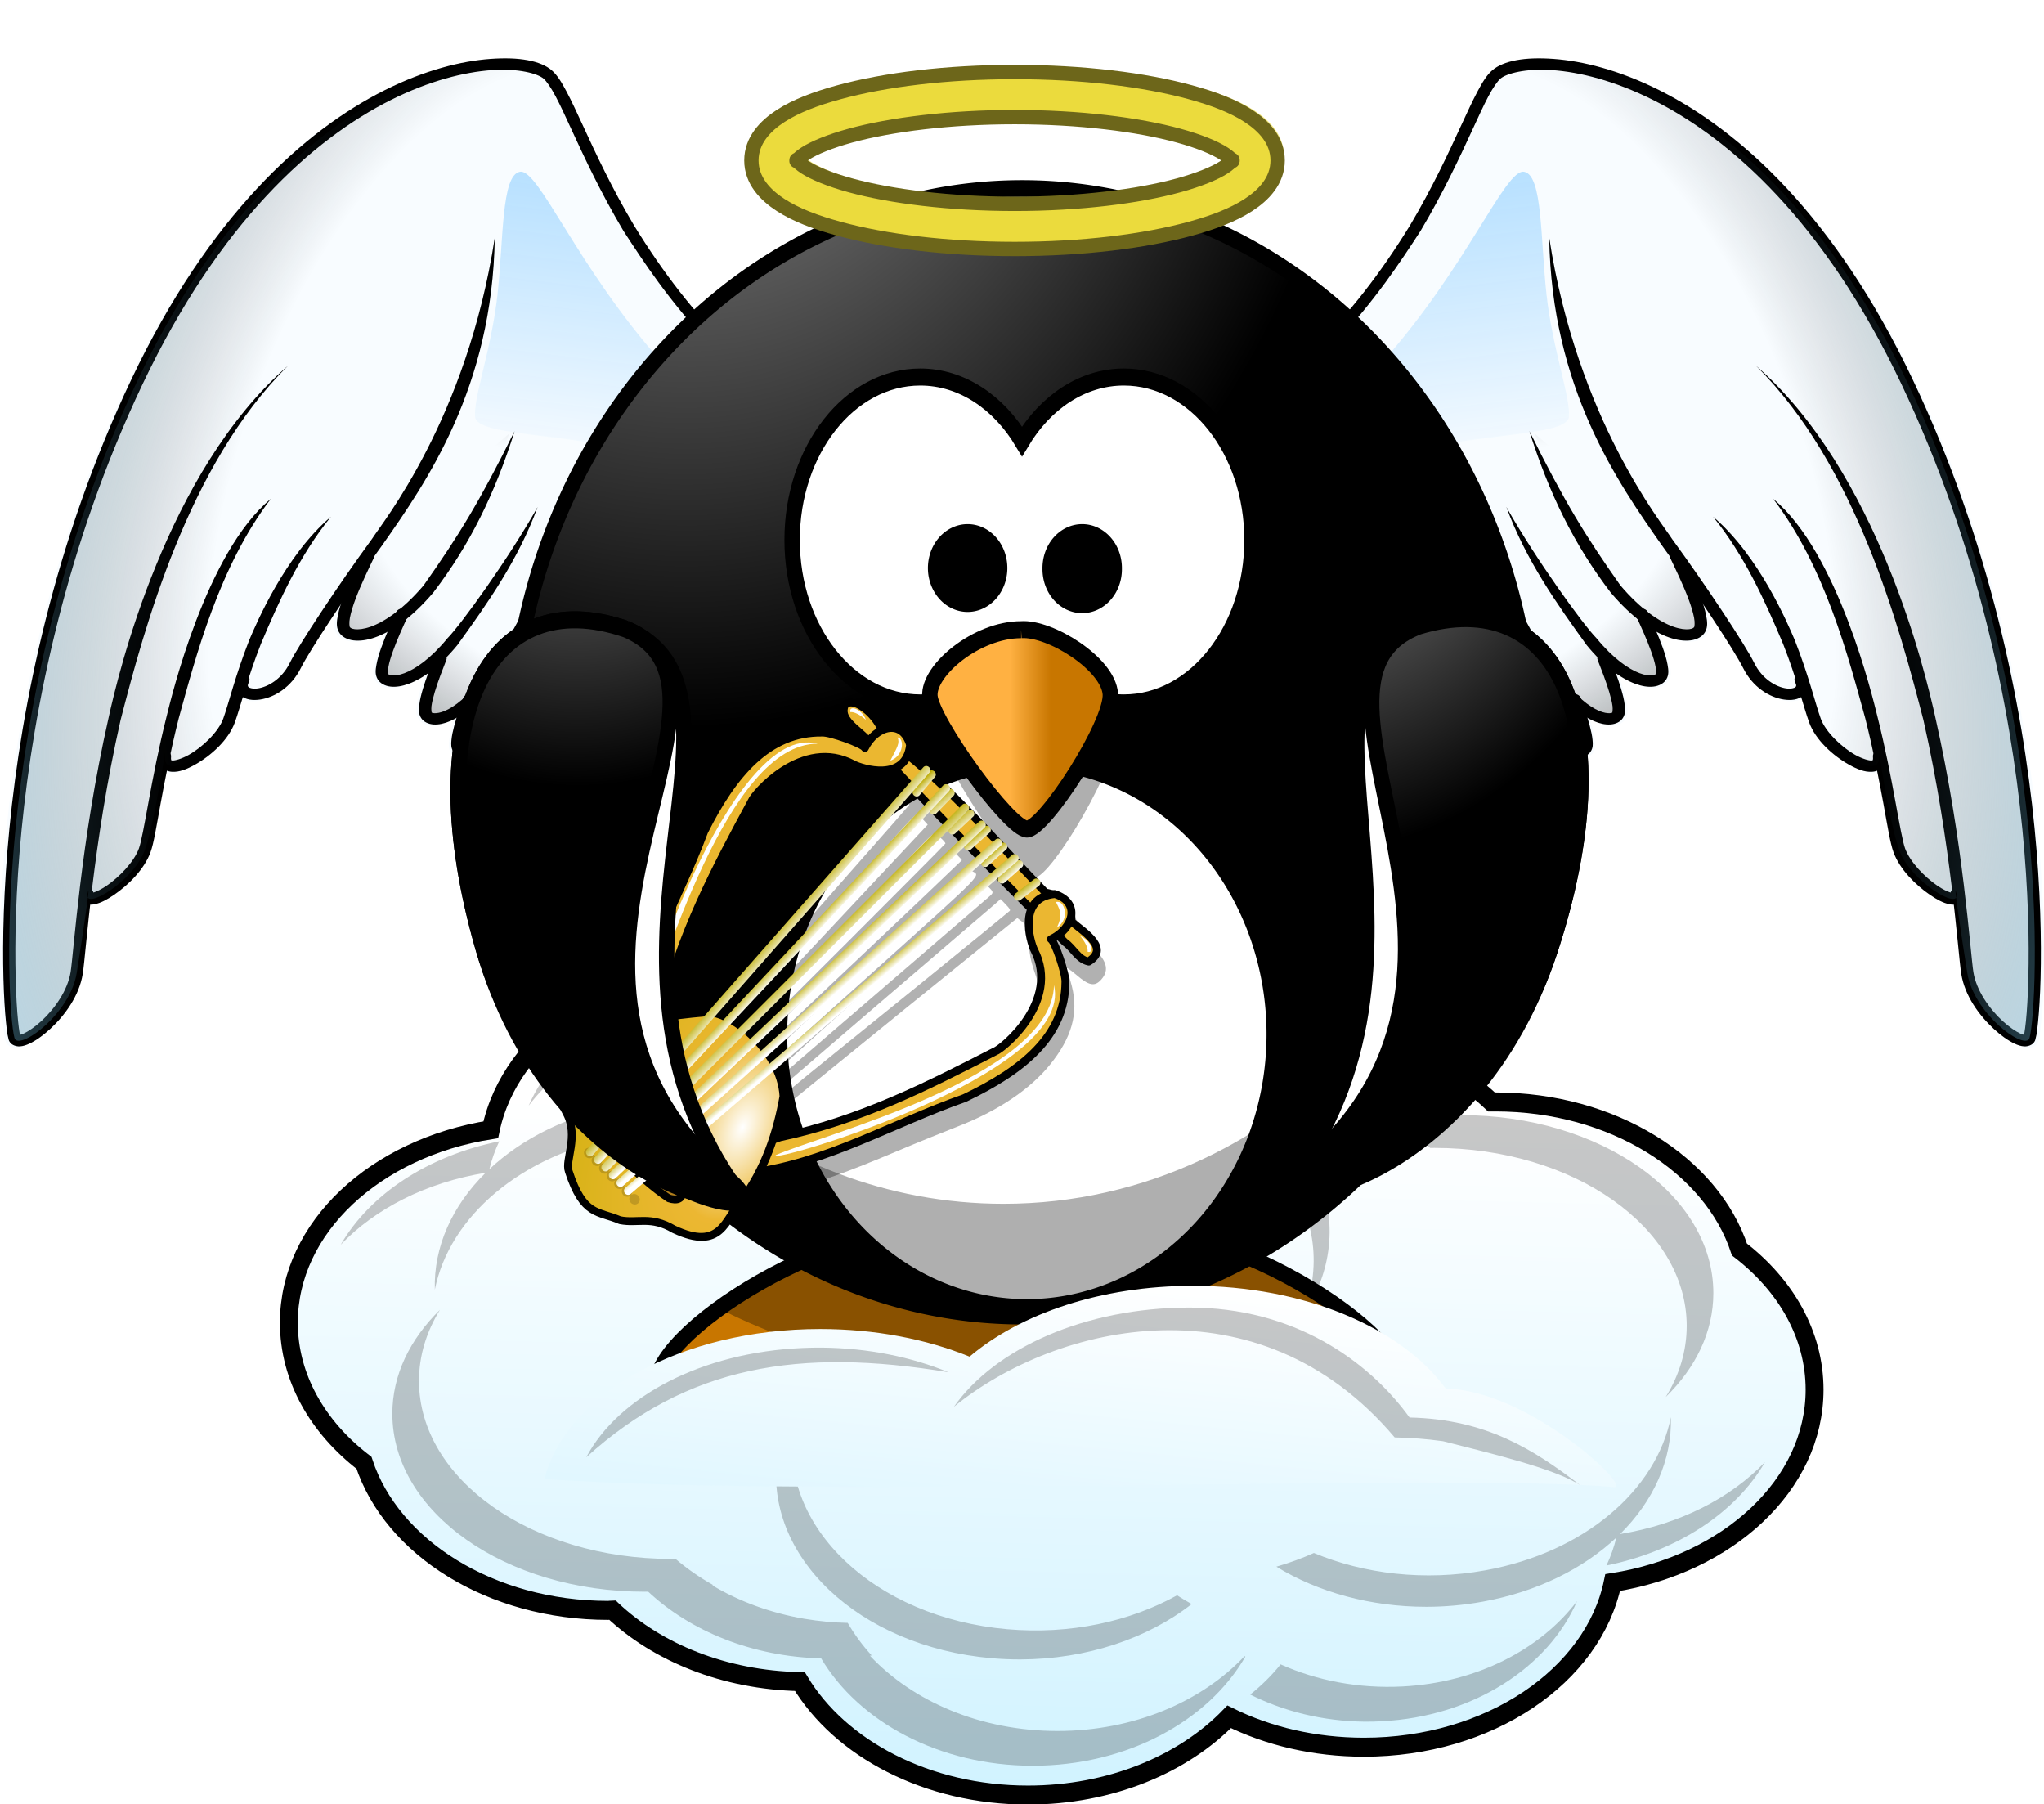 <?xml version="1.0"?>
<svg xmlns:rdf="http://www.w3.org/1999/02/22-rdf-syntax-ns#" xmlns="http://www.w3.org/2000/svg" xmlns:cc="http://creativecommons.org/ns#" xmlns:xlink="http://www.w3.org/1999/xlink" xmlns:dc="http://purl.org/dc/elements/1.1/" xmlns:svg="http://www.w3.org/2000/svg" id="svg6152" viewBox="0 0 195.57 172.59" version="1.1">
  <defs id="defs6154">
    <linearGradient id="linearGradient3173-6-5">
      <stop id="stop3175-28-7" stop-color="#a5a5a5" offset="0"/>
      <stop id="stop3177-7-3" offset="1"/>
    </linearGradient>
    <filter id="filter3485-5" width="1.232" y="-.125" x="-.116" height="1.249" color-interpolation-filters="sRGB">
      <feGaussianBlur id="feGaussianBlur3487-7" stdDeviation="6.092"/>
    </filter>
    <linearGradient id="linearGradient4492-2">
      <stop id="stop4494-3" stop-color="#bcab00" offset="0"/>
      <stop id="stop4496-8" stop-color="#fff" offset="1"/>
    </linearGradient>
    <filter id="filter5309" height="1.782" width="1.263" y="-.391" x="-.131" color-interpolation-filters="sRGB">
      <feGaussianBlur id="feGaussianBlur5311" stdDeviation="3.013"/>
    </filter>
    <filter id="filter3485-5-0" width="1.232" y="-.125" x="-.116" height="1.249" color-interpolation-filters="sRGB">
      <feGaussianBlur id="feGaussianBlur3487-7-4" stdDeviation="6.092"/>
    </filter>
    <linearGradient id="linearGradient6713" y2="778.71" gradientUnits="userSpaceOnUse" x2="318.52" y1="838.29" x1="317.16">
      <stop id="stop6416" stop-color="#cff2ff" offset="0"/>
      <stop id="stop6418" stop-color="#fff" offset="1"/>
    </linearGradient>
    <radialGradient id="radialGradient6715" gradientUnits="userSpaceOnUse" cy="519.24" cx="515.86" gradientTransform="matrix(.78 3.946 -1.919 .379 1155.7 -1723)" r="76.269">
      <stop id="stop6549-7" stop-opacity="0" offset="0"/>
      <stop id="stop6551-9" stop-opacity="0" offset=".5"/>
      <stop id="stop6553-0" stop-color="#67afcd" stop-opacity=".447" offset="1"/>
    </radialGradient>
    <linearGradient id="linearGradient6717" y2="388.14" gradientUnits="userSpaceOnUse" x2="499.8" gradientTransform="translate(54)" y1="504.5" x1="500.99">
      <stop id="stop3461-6-8" stop-color="#fff" stop-opacity=".434" offset="0"/>
      <stop id="stop3465-4-3" stop-color="#40aeff" stop-opacity=".38" offset="1"/>
    </linearGradient>
    <radialGradient id="radialGradient6719" gradientUnits="userSpaceOnUse" cy="542.71" cx="453.75" gradientTransform="matrix(2.103 -.757 .352 .978 -636.75 356.49)" r="77.982">
      <stop id="stop4676" stop-opacity="0" offset="0"/>
      <stop id="stop3400" stop-opacity="0" offset=".5"/>
      <stop id="stop4678" stop-opacity=".371" offset="1"/>
    </radialGradient>
    <radialGradient id="radialGradient6727" gradientUnits="userSpaceOnUse" cy="-8.88" cx="414.68" gradientTransform="matrix(-0 .28 -.609 0 101.73 -39.26)" r="123.55">
      <stop id="stop3205-9" stop-color="#ffb142" offset="0"/>
      <stop id="stop4092-0" stop-color="#ffb141" offset=".887"/>
      <stop id="stop3207-9" stop-color="#c87600" offset="1"/>
    </radialGradient>
    <radialGradient id="radialGradient6729" gradientUnits="userSpaceOnUse" cy="483.45" cx="610.46" gradientTransform="matrix(0 -.482 .432 -0 -151.97 551.35)" r="167.56">
      <stop id="stop3175-8-9" stop-color="#a5a5a5" offset="0"/>
      <stop id="stop3177-5-98" offset="1"/>
    </radialGradient>
    <linearGradient id="linearGradient6731" y2="537.41" gradientUnits="userSpaceOnUse" x2="359.47" gradientTransform="matrix(.326 0 0 .326 -22.132 165.49)" y1="537.41" x1="346.24">
      <stop id="stop4100-0" stop-color="#ffb142" offset="0"/>
      <stop id="stop4104-3" stop-color="#c87600" offset="1"/>
    </linearGradient>
    <radialGradient id="radialGradient6733" gradientUnits="userSpaceOnUse" cy="716.19" cx="189.48" gradientTransform="matrix(-1.365 .495 -.906 -2.496 1097.5 2408.3)" r="13.047">
      <stop id="stop4484" stop-color="#fff" offset="0"/>
      <stop id="stop4490" stop-color="#ecb732" offset=".33"/>
      <stop id="stop4486" stop-color="#d5b214" offset="1"/>
    </radialGradient>
    <radialGradient id="radialGradient6735" gradientUnits="userSpaceOnUse" cy="729.08" cx="166.73" gradientTransform="matrix(.961 .064 -.052 1.121 44.117 -98.473)" r=".18">
      <stop id="stop4762" offset="0"/>
      <stop id="stop4764" stop-opacity=".156" offset="1"/>
    </radialGradient>
    <linearGradient id="linearGradient6749" y2="670.87" gradientUnits="userSpaceOnUse" x2="188.53" y1="670.82" x1="187.5">
      <stop id="stop4494-3-4" stop-color="#bcab00" offset="0"/>
      <stop id="stop4496-8-6" stop-color="#fff" offset="1"/>
    </linearGradient>
    <linearGradient id="linearGradient6751" y2="689.2" gradientUnits="userSpaceOnUse" x2="181.07" gradientTransform="matrix(.996 .085 -.085 .996 65.126 -12.746)" y1="689.25" x1="179.74">
      <stop id="stop4494-3-7" stop-color="#bcab00" offset="0"/>
      <stop id="stop4496-8-7" stop-color="#fff" offset="1"/>
    </linearGradient>
    <linearGradient id="linearGradient6753" y2="688.31" gradientUnits="userSpaceOnUse" x2="192.23" gradientTransform="matrix(.998 -.066 .066 .998 -46.794 14.239)" y1="688.18" x1="190.92">
      <stop id="stop4494-3-8" stop-color="#bcab00" offset="0"/>
      <stop id="stop4496-8-0" stop-color="#fff" offset="1"/>
    </linearGradient>
    <linearGradient id="linearGradient6755" y2="689.2" gradientUnits="userSpaceOnUse" x2="181.07" gradientTransform="matrix(.994 .11 -.11 .994 84.792 -15.712)" y1="689.25" x1="179.74">
      <stop id="stop4494-3-7-9" stop-color="#bcab00" offset="0"/>
      <stop id="stop4496-8-7-8" stop-color="#fff" offset="1"/>
    </linearGradient>
    <linearGradient id="linearGradient6757" y2="670.72" gradientUnits="userSpaceOnUse" x2="185.97" y1="670.64" x1="184.87">
      <stop id="stop4494-3-3" stop-color="#bcab00" offset="0"/>
      <stop id="stop4496-8-65" stop-color="#fff" offset="1"/>
    </linearGradient>
    <linearGradient id="linearGradient6759" y2="689.2" gradientUnits="userSpaceOnUse" x2="181.07" gradientTransform="matrix(.998 .059 -.059 .998 44.814 -9.454)" y1="689.25" x1="179.74">
      <stop id="stop4494-3-7-5" stop-color="#bcab00" offset="0"/>
      <stop id="stop4496-8-7-2" stop-color="#fff" offset="1"/>
    </linearGradient>
    <linearGradient id="linearGradient6761" y2="671.02" xlink:href="#linearGradient4492-2" gradientUnits="userSpaceOnUse" x2="177.62" y1="671.03" x1="176.46"/>
    <linearGradient id="linearGradient6763" y2="670.54" xlink:href="#linearGradient4492-2" gradientUnits="userSpaceOnUse" x2="180.68" y1="670.43" x1="179.01"/>
    <linearGradient id="linearGradient6765" y2="670.76" gradientUnits="userSpaceOnUse" x2="183.69" y1="670.66" x1="181.98">
      <stop id="stop4494-3-0" stop-color="#bcab00" offset="0"/>
      <stop id="stop4496-8-78" stop-color="#fff" offset="1"/>
    </linearGradient>
    <linearGradient id="linearGradient6767" y2="688.31" xlink:href="#linearGradient4492-2" gradientUnits="userSpaceOnUse" x2="192.23" y1="688.18" x1="190.92"/>
    <linearGradient id="linearGradient6769" y2="689.02" xlink:href="#linearGradient4492-2" gradientUnits="userSpaceOnUse" x2="179.08" y1="689.16" x1="177.15"/>
    <linearGradient id="linearGradient6771" y2="689.2" xlink:href="#linearGradient4492-2" gradientUnits="userSpaceOnUse" x2="181.07" y1="689.25" x1="179.74"/>
    <linearGradient id="linearGradient6773" y2="688.74" xlink:href="#linearGradient4492-2" gradientUnits="userSpaceOnUse" x2="184.09" y1="688.74" x1="182.04"/>
    <radialGradient id="radialGradient6779" xlink:href="#linearGradient3173-6-5" gradientUnits="userSpaceOnUse" cy="622.49" cx="380.26" gradientTransform="matrix(0 -.744 .66 0 -364.7 582.13)" r="59.255"/>
    <radialGradient id="radialGradient6781" xlink:href="#linearGradient3173-6-5" gradientUnits="userSpaceOnUse" cy="647.69" cx="371.45" gradientTransform="matrix(0 -.744 -.66 0 552.03 582.13)" r="59.255"/>
    <linearGradient id="linearGradient6783" y2="762.6" gradientUnits="userSpaceOnUse" x2="320.32" y1="799.96" x1="316.03">
      <stop id="stop6416-7" stop-color="#cff2ff" offset="0"/>
      <stop id="stop6418-0" stop-color="#fff" offset="1"/>
    </linearGradient>
  </defs>
  <g id="layer1" transform="translate(-232.88 -591.81)">
    <g id="g6591">
      <g id="g6404" transform="matrix(1.07 0 0 1.134 -4.408 -185.16)">
        <g id="layer1-2" transform="matrix(.239 0 0 .176 223.87 695.82)">
          <g id="g5131" transform="translate(-982.17 -244.96)">
            <path id="path5037" d="m317.97 762.47c-7.35 0-13.884 2.561-18 6.562-3.49-1.629-7.622-2.562-12.062-2.562-11.21 0-20.506 6.027-22.25 13.906-10.3 1.531-18.062 8.226-18.062 16.25 0 4.623 2.564 8.806 6.719 11.812 2.502 7.15 11.337 12.438 21.844 12.438 0.122 0 0.253-0.03 0.375-0.031 4.015 3.576 10.025 5.899 16.781 6.031 3.597 5.642 11.37 9.562 20.406 9.562 7.35 0 13.884-2.593 18-6.594 3.49 1.629 7.622 2.562 12.062 2.562 11.21 0 20.506-5.996 22.25-13.875 10.3-1.531 18.062-8.226 18.062-16.25 0-4.624-2.563-8.806-6.719-11.812-2.502-7.15-11.337-12.438-21.844-12.438-0.122 0-0.222-0.001-0.344 0-4.015-3.576-10.025-5.899-16.781-6.031-3.597-5.642-11.402-9.531-20.438-9.531z" transform="matrix(4.182 0 0 5.688 45.99 -3712.9)" stroke="#000" stroke-width="1.6" fill="url(#linearGradient6713)"/>
          </g>
        </g>
        <g id="layer1-2-7" transform="matrix(-.239 0 0 -.176 407.83 903.07)">
          <g id="g5131-3" transform="translate(-982.17 -244.96)">
            <path id="path5041-1" d="m1374.3 636.77c-35.258 0-65.632 21.442-79.562 52.312 0.107 0.07 0.205 0.149 0.312 0.219 16.009-21.79 41.405-35.875 70-35.875 28.683 0 54.152 14.184 70.156 36.094-0.219 0.039-0.438 0.084-0.656 0.125 3.463 4.859 6.467 10.076 8.969 15.594 5.421 0.151 10.733 0.803 15.875 1.906 0.157 0.032 0.312 0.061 0.469 0.094 12.648 2.788 24.298 8.326 34.344 16-0.134 0.034-0.273 0.06-0.406 0.094 5.196 3.728 9.935 7.974 14.156 12.594 0.51-0.007 1.019-0.031 1.531-0.031 52.164 0 94.438 38.201 94.438 85.312 0 12.126-2.794 23.649-7.844 34.094 11.194-14.02 17.812-31.208 17.812-49.812 0-47.112-42.273-85.312-94.437-85.312-0.426 0-0.857 0.026-1.281 0.031-15.792-18.911-38.852-31.105-64.719-31.969-14.102-30.408-44.229-51.469-79.156-51.469zm-123.94 21.125c-2.21-0.036-4.414 0.038-6.656 0.188-34.258 2.277-62.254 25.821-73.063 57.594 13.681-23.059 37.392-39.05 65.313-40.906 16.436-1.093 32.103 2.861 45.594 10.594 3.277-5.24 7.114-10.086 11.375-14.469-12.492-8.032-27.094-12.748-42.562-13zm128.62 29.844c-24.868 0.066-47.757 10.099-64.156 26.531 1.869 1.342 3.715 2.717 5.469 4.188 17.623-12.541 39.981-18.892 63.5-16.25 49.606 5.573 85.433 49.041 80.031 97.125-0.672 5.979-1.932 11.774-3.75 17.281 5.097-9.403 8.458-19.901 9.719-31.125 5.402-48.084-30.425-91.583-80.031-97.156-3.62-0.407-7.229-0.603-10.781-0.594zm-151.94 25.219c-6.932 0.005-13.973 0.799-21.031 2.438-20.465 4.75-37.744 15.896-50.062 30.719 0.863-4.601 2.119-9.052 3.687-13.375-26.664 6.956-48.436 25.436-59.312 49.594 12.852-17.277 31.994-29.865 54.219-34.5-12.477 15.784-19.475 35.483-19 56 5.42-34.771 32.128-64.74 69.469-73.406 22.698-5.268 45.308-1.736 64.094 8.312 4.414-2.546 9.125-4.739 14.031-6.562-15.57-12.217-35.298-19.233-56.094-19.219zm132.2 319.08c35.258 0 65.632-21.442 79.562-52.313-0.107-0.07-0.205-0.149-0.312-0.219-16.009 21.79-41.405 35.875-70 35.875-28.683 0-54.152-14.184-70.156-36.094 0.219-0.039 0.438-0.084 0.656-0.125-3.463-4.859-6.467-10.076-8.969-15.594-5.421-0.151-10.733-0.803-15.875-1.906-0.157-0.032-0.312-0.061-0.469-0.094-12.648-2.788-24.298-8.326-34.344-16 0.134-0.034 0.273-0.06 0.406-0.094-5.196-3.728-9.935-7.974-14.156-12.594-0.51 0.007-1.019 0.031-1.531 0.031-52.164 0-94.438-38.201-94.438-85.312 0-12.126 2.794-23.649 7.844-34.094-11.194 14.02-17.812 31.208-17.812 49.812 0 47.112 42.273 85.312 94.437 85.312 0.426 0 0.857-0.026 1.281-0.031 15.792 18.911 38.852 31.105 64.719 31.969 14.102 30.408 44.229 51.469 79.156 51.469zm123.94-21.125c2.21 0.036 4.414-0.038 6.656-0.188 34.258-2.277 62.254-25.821 73.063-57.594-13.681 23.059-37.392 39.05-65.313 40.906-16.436 1.093-32.103-2.861-45.594-10.594-3.277 5.24-7.114 10.086-11.375 14.469 12.492 8.032 27.094 12.748 42.562 13zm-128.62-29.844c24.868-0.066 47.757-10.099 64.156-26.531-1.869-1.342-3.715-2.717-5.469-4.188-17.623 12.541-39.981 18.892-63.5 16.25-49.606-5.573-85.433-49.041-80.031-97.125 0.672-5.979 1.932-11.774 3.75-17.281-5.097 9.403-8.458 19.901-9.719 31.125-5.402 48.084 30.425 91.583 80.031 97.156 3.62 0.407 7.229 0.603 10.781 0.594zm151.94-25.219c6.932-0.005 13.973-0.799 21.031-2.438 20.465-4.75 37.744-15.896 50.062-30.719-0.863 4.601-2.119 9.052-3.687 13.375 26.664-6.956 48.436-25.436 59.312-49.594-12.852 17.277-31.994 29.865-54.219 34.5 12.477-15.784 19.475-35.483 19-56-5.42 34.771-32.128 64.74-69.469 73.406-22.698 5.268-45.308 1.736-64.094-8.312-4.414 2.546-9.125 4.739-14.031 6.562 15.57 12.217 35.298 19.233 56.094 19.219z" fill-opacity=".22"/>
          </g>
        </g>
      </g>
      <g id="g6230" transform="translate(1.914 -7.655)">
        <g id="g15214" fill-rule="evenodd">
          <g id="g15210" fill="#f8fcff">
            <path id="path2385-5-6" d="m278.71 605.14c-0.323 0.008-0.654 0.037-1 0.062-2.771 0.201-6.272 1.067-10.125 3-7.706 3.867-16.822 12.004-24.281 27.656-7.452 15.637-10.553 31.169-11.719 42.938-0.583 5.884-0.682 10.843-0.594 14.375 0.044 1.766 0.149 3.177 0.25 4.188 0.05 0.505 0.104 0.915 0.156 1.219 0.026 0.152 0.034 0.266 0.062 0.375 0.029 0.109 0.047 0.185 0.156 0.344 0.213 0.309 0.622 0.426 0.938 0.406s0.628-0.137 0.938-0.281c0.619-0.288 1.306-0.767 2-1.406 1.387-1.279 2.756-3.15 3.094-5.25 0.141-0.877 0.384-3.389 0.75-6.625 0.143 0.006 0.28-0.037 0.406-0.062 0.581-0.115 1.196-0.44 1.875-0.906 1.358-0.932 2.867-2.409 3.469-4.062 0.312-0.856 0.562-2.443 0.969-4.656 0.172-0.938 0.395-2.026 0.625-3.156 0.155 0.06 0.313 0.115 0.469 0.125 0.717 0.045 1.416-0.258 2.188-0.688 1.543-0.859 3.233-2.353 3.844-4.031 0.23-0.631 0.489-1.502 0.781-2.469 0.465 0.279 1.026 0.369 1.625 0.281 1.38-0.201 3.02-1.179 3.938-3.031 0.388-0.783 1.501-2.643 2.938-4.812 0.268-0.405 0.589-0.856 0.875-1.281-0.115 0.362-0.218 0.738-0.281 1.062-0.116 0.593-0.183 1.103 0.094 1.594 0.26 0.461 0.808 0.707 1.406 0.781 0.598 0.074 1.278-0.003 2.062-0.281 0.373-0.132 0.777-0.31 1.188-0.531-0.208 0.491-0.418 1.011-0.594 1.5-0.213 0.592-0.379 1.152-0.469 1.656-0.09 0.504-0.133 0.931 0.125 1.375 0.241 0.414 0.698 0.662 1.219 0.719 0.52 0.057 1.122-0.035 1.781-0.281 0.567-0.211 1.188-0.563 1.844-1.031-0.186 0.5-0.38 0.997-0.531 1.5-0.163 0.544-0.287 1.069-0.344 1.531-0.057 0.463-0.078 0.871 0.188 1.281 0.247 0.382 0.705 0.594 1.188 0.625s1.008-0.092 1.594-0.344c0.197-0.085 0.417-0.225 0.625-0.344-0.087 0.28-0.177 0.568-0.25 0.844-0.125 0.47-0.212 0.91-0.25 1.312s-0.068 0.748 0.188 1.125c0.236 0.349 0.664 0.517 1.094 0.531 0.43 0.014 0.878-0.078 1.375-0.312 0.551-0.261 1.162-0.705 1.781-1.312-0.067 0.279-0.164 0.57-0.219 0.844-0.091 0.455-0.14 0.866-0.156 1.25-0.016 0.384-0.036 0.735 0.219 1.094 0.235 0.331 0.687 0.482 1.094 0.469 0.406-0.013 0.813-0.149 1.25-0.406 0.564-0.332 1.166-0.897 1.781-1.688-0.051 0.355-0.122 0.713-0.156 1.062-0.045 0.461-0.054 0.897-0.031 1.281 0.022 0.385 0.023 0.726 0.312 1.062 0.267 0.31 0.722 0.423 1.125 0.375 0.403-0.048 0.779-0.237 1.188-0.531 0.656-0.471 1.349-1.266 2-2.469-0.02 0.364-0.06 0.738-0.062 1.094-0.004 0.539 0.024 1.028 0.094 1.469 0.07 0.44 0.141 0.828 0.5 1.156 0.334 0.305 0.831 0.4 1.281 0.312 0.45-0.087 0.914-0.316 1.375-0.688 0.712-0.574 1.442-1.508 2.094-2.875 0.016 0.197 0.011 0.402 0.031 0.594 0.06 0.564 0.156 1.079 0.281 1.531 0.125 0.452 0.251 0.857 0.656 1.156 0.377 0.278 0.859 0.294 1.312 0.156 0.453-0.137 0.909-0.439 1.344-0.875 0.827-0.829 1.605-2.231 2.156-4.344 0.067 0.379 0.137 0.76 0.219 1.125 0.129 0.578 0.254 1.109 0.438 1.562 0.183 0.454 0.366 0.864 0.812 1.125 0.416 0.243 0.959 0.219 1.406 0.031 0.447-0.187 0.853-0.536 1.25-1.031 0.721-0.898 1.352-2.359 1.688-4.438 0.078 0.272 0.134 0.551 0.219 0.812 0.184 0.566 0.368 1.093 0.594 1.531 0.226 0.438 0.437 0.807 0.906 1.031 0.437 0.209 0.948 0.13 1.375-0.094 0.427-0.224 0.809-0.599 1.156-1.125 5.227-16.397 7.434-23.544 6.344-28.219-11.17-7.522-17.168-13.478-22.781-22.594-2.148-3.613-3.677-6.934-4.875-9.531-0.599-1.299-1.118-2.415-1.594-3.312-0.476-0.897-0.885-1.553-1.406-2-0.53-0.454-1.325-0.784-2.312-0.969-0.741-0.139-1.595-0.21-2.562-0.188z"/>
            <path id="path2385-5-6-7" d="m378.79 605.14c0.323 0.008 0.654 0.037 1 0.062 2.771 0.201 6.272 1.067 10.125 3 7.706 3.867 16.822 12.004 24.281 27.656 7.452 15.637 10.553 31.169 11.719 42.938 0.583 5.884 0.682 10.843 0.594 14.375-0.044 1.766-0.149 3.177-0.25 4.188-0.05 0.505-0.104 0.915-0.156 1.219-0.026 0.152-0.034 0.266-0.062 0.375-0.029 0.109-0.047 0.185-0.156 0.344-0.213 0.309-0.622 0.426-0.938 0.406s-0.628-0.137-0.938-0.281c-0.619-0.288-1.306-0.767-2-1.406-1.387-1.279-2.756-3.15-3.094-5.25-0.141-0.877-0.384-3.389-0.75-6.625-0.143 0.006-0.28-0.037-0.406-0.062-0.581-0.115-1.196-0.44-1.875-0.906-1.358-0.932-2.867-2.409-3.469-4.062-0.312-0.856-0.562-2.443-0.969-4.656-0.172-0.938-0.395-2.026-0.625-3.156-0.155 0.06-0.313 0.115-0.469 0.125-0.717 0.045-1.416-0.258-2.188-0.688-1.543-0.859-3.233-2.353-3.844-4.031-0.23-0.631-0.489-1.502-0.781-2.469-0.465 0.279-1.026 0.369-1.625 0.281-1.38-0.201-3.02-1.179-3.938-3.031-0.388-0.783-1.501-2.643-2.938-4.812-0.268-0.405-0.589-0.856-0.875-1.281 0.115 0.362 0.218 0.738 0.281 1.062 0.116 0.593 0.183 1.103-0.094 1.594-0.26 0.461-0.808 0.707-1.406 0.781-0.598 0.074-1.278-0.003-2.062-0.281-0.373-0.132-0.777-0.31-1.188-0.531 0.208 0.491 0.418 1.011 0.594 1.5 0.213 0.592 0.379 1.152 0.469 1.656 0.09 0.504 0.133 0.931-0.125 1.375-0.241 0.414-0.698 0.662-1.219 0.719-0.52 0.057-1.122-0.035-1.781-0.281-0.567-0.211-1.188-0.563-1.844-1.031 0.186 0.5 0.38 0.997 0.531 1.5 0.163 0.544 0.287 1.069 0.344 1.531 0.057 0.463 0.078 0.871-0.188 1.281-0.247 0.382-0.705 0.594-1.188 0.625s-1.008-0.092-1.594-0.344c-0.197-0.085-0.417-0.225-0.625-0.344 0.087 0.28 0.177 0.568 0.25 0.844 0.125 0.47 0.212 0.91 0.25 1.312s0.068 0.748-0.188 1.125c-0.236 0.349-0.664 0.517-1.094 0.531-0.43 0.014-0.878-0.078-1.375-0.312-0.551-0.261-1.162-0.705-1.781-1.312 0.067 0.279 0.164 0.57 0.219 0.844 0.091 0.455 0.14 0.866 0.156 1.25 0.016 0.384 0.036 0.735-0.219 1.094-0.235 0.331-0.687 0.482-1.094 0.469-0.406-0.013-0.813-0.149-1.25-0.406-0.564-0.332-1.166-0.897-1.781-1.688 0.051 0.355 0.122 0.713 0.156 1.062 0.045 0.461 0.054 0.897 0.031 1.281-0.022 0.385-0.023 0.726-0.312 1.062-0.267 0.31-0.722 0.423-1.125 0.375-0.403-0.048-0.779-0.237-1.188-0.531-0.656-0.471-1.349-1.266-2-2.469 0.02 0.364 0.06 0.738 0.062 1.094 0.004 0.539-0.024 1.028-0.094 1.469-0.07 0.44-0.141 0.828-0.5 1.156-0.334 0.305-0.831 0.4-1.281 0.312-0.45-0.087-0.914-0.316-1.375-0.688-0.712-0.574-1.442-1.508-2.094-2.875-0.016 0.197-0.011 0.402-0.031 0.594-0.06 0.564-0.156 1.079-0.281 1.531-0.125 0.452-0.251 0.857-0.656 1.156-0.377 0.278-0.859 0.294-1.312 0.156-0.453-0.137-0.909-0.439-1.344-0.875-0.827-0.829-1.605-2.231-2.156-4.344-0.067 0.379-0.137 0.76-0.219 1.125-0.129 0.578-0.254 1.109-0.438 1.562-0.183 0.454-0.366 0.864-0.812 1.125-0.416 0.243-0.959 0.219-1.406 0.031-0.447-0.187-0.853-0.536-1.25-1.031-0.721-0.898-1.352-2.359-1.688-4.438-0.078 0.272-0.134 0.551-0.219 0.812-0.184 0.566-0.368 1.093-0.594 1.531-0.226 0.438-0.437 0.807-0.906 1.031-0.437 0.209-0.948 0.13-1.375-0.094-0.427-0.224-0.809-0.599-1.156-1.125-5.227-16.397-7.434-23.544-6.344-28.219 11.17-7.522 17.168-13.478 22.781-22.594 2.148-3.613 3.677-6.934 4.875-9.531 0.599-1.299 1.118-2.415 1.594-3.312 0.476-0.897 0.885-1.553 1.406-2 0.53-0.454 1.325-0.784 2.312-0.969 0.741-0.139 1.595-0.21 2.562-0.188z"/>
          </g>
          <g id="g13984" transform="translate(.501)">
            <g id="g2466" transform="matrix(.291 -.033 .03 .268 202.7 527.61)">
              <g id="g4765" transform="translate(54)">
                <path id="path2385" d="m503.03 358.19c-3.42 0.271-6.185 1.141-8.156 2.594-1.94 1.429-3.604 3.768-5.562 6.875s-4.128 6.997-6.656 11.531c-5.056 9.069-11.52 20.647-20.188 33.062-22.527 31.244-45.194 50.673-85.953 73.734 49.358-19.118 74.233-51.656 89.234-71.453 8.802-12.608 15.35-24.306 20.406-33.375 2.528-4.535 4.668-8.418 6.531-11.375 1.863-2.957 3.512-4.976 4.562-5.75 2.038-1.502 8.457-2.673 17.156-0.906 8.699 1.766 19.745 6.163 31.656 14.594 23.822 16.861 51.121 49.827 70.219 109.94 19.116 60.167 23.674 118.36 23.125 161.88-0.274 21.756-1.836 39.837-3.469 52.656-0.816 6.409-1.639 11.504-2.344 15.062-0.352 1.779-0.679 3.165-0.938 4.125-0.074 0.275-0.126 0.427-0.188 0.625-0.294-0.106-0.607-0.23-1.156-0.594-1.453-0.963-3.438-2.796-5.344-5.188-3.812-4.784-7.369-11.771-7.656-18.375-0.143-3.292 0.21-14.979 0.062-31.25s-0.826-37.299-3.156-59.969c-1.52-15.708-9.718-89.09-45.5-131.22 29.072 39.078 37.192 98.718 41.531 131.62 2.313 22.499 2.978 43.405 3.125 59.594 0.147 16.189-0.234 27.458-0.062 31.406 0.342 7.875 4.317 15.368 8.531 20.656 2.107 2.644 4.26 4.744 6.25 6.062 0.995 0.659 1.937 1.139 3 1.344 1.063 0.205 2.566-0.043 3.406-1.094 0.432-0.54 0.454-0.798 0.594-1.188s0.29-0.827 0.438-1.375c0.295-1.096 0.604-2.567 0.969-4.406 0.729-3.679 1.58-8.858 2.406-15.344 1.652-12.972 3.224-31.208 3.5-53.125 0.553-43.835-4.027-102.42-23.312-163.12-19.303-60.758-47.067-94.521-71.719-111.97-12.326-8.724-23.867-13.357-33.188-15.25-4.66-0.946-8.736-1.302-12.156-1.031z"/>
                <path id="path4499" d="m570.51 523.09c14.389 25.997 18.658 58.831 21.928 81.065 1.487 11.858 2.251 22.399 2.781 30.719 0.53 8.32 0.77 14.247 1.5 17.531 1.409 6.339 6.002 12.47 10.25 16.469 2.124 1.999 4.074 3.46 6 4.125 0.963 0.333 2.159 0.594 3.344-0.188 1.185-0.782 1.459-2.258 1.344-3.406-0.094-0.931-0.821-1.673-1.75-1.785-0.929-0.112-1.812 0.434-2.125 1.316-0.929-0.451-2.425-1.427-4.062-2.969-3.778-3.556-7.984-9.414-9.094-14.406-0.529-2.381-0.906-8.595-1.438-16.938-0.532-8.343-1.278-18.984-2.781-30.969-0.78-6.317-6.746-59.118-25.897-80.565z"/>
                <path id="path4501" d="m550.33 526.96c8.819 14.965 13.752 31.553 18.136 47.7 3.194 12.852 4.279 22.742 5.594 28.656 1.43 6.435 6.535 12.696 11.438 16.5 2.451 1.902 4.771 3.274 7.219 3.406 1.224 0.066 2.638-0.32 3.562-1.344 0.924-1.024 1.25-2.395 1.25-3.875 0.01-0.721-0.369-1.392-0.992-1.756-0.623-0.364-1.393-0.364-2.017 0-0.623 0.364-1.002 1.034-0.992 1.756 0 0.88-0.204 1.171-0.219 1.188-0.015 0.017 0.034 0.053-0.375 0.031-0.818-0.044-2.888-0.923-5-2.562-4.225-3.278-8.881-9.322-9.969-14.219-1.204-5.417-2.335-15.635-5.594-28.75-1.633-5.95-8.511-31.172-22.042-46.731z"/>
                <path id="path4503" d="m507.28 422.06c-4.697 52.885 13.284 88.928 25.406 112.97 4.704 8.937 9.648 18.973 13.688 27.562 4.04 8.589 7.203 15.828 8.219 18.875 2.402 7.206 7.523 11.466 12.125 12.781 2.301 0.657 4.625 0.672 6.438-0.625s2.407-3.897 1.625-6.438c-0.328-1.061-1.454-1.656-2.516-1.328-1.061 0.328-1.656 1.454-1.328 2.516 0.477 1.552 0.207 1.762-0.125 2-0.332 0.238-1.445 0.475-3 0.031-3.109-0.888-7.402-4.174-9.406-10.188-1.188-3.562-4.341-10.7-8.406-19.344s-9.042-18.684-13.781-27.688c-2.537-5.774-26.468-45.887-28.938-111.12z"/>
              </g>
              <g id="g4735" transform="translate(54)">
                <path id="path4527" d="m493.79 489.36c4.154 22.968 10.416 41.909 20.554 60.238 6.104 9.825 12.141 15.426 17.25 18.125 2.554 1.35 4.882 1.961 6.938 1.938s3.972-0.783 5.031-2.375c1.127-1.693 1.103-3.612 0.938-5.844-0.165-2.232-0.647-4.774-1.281-7.469-1.269-5.389-3.169-11.319-4.531-15.562-0.337-1.053-1.463-1.633-2.516-1.297-1.053 0.337-1.633 1.463-1.297 2.516 1.362 4.243 3.255 10.096 4.469 15.25 0.607 2.577 1.017 4.998 1.156 6.875 0.139 1.877-0.191 3.177-0.281 3.312-0.157 0.237-0.563 0.581-1.719 0.594-1.156 0.013-2.917-0.383-5.031-1.5-4.228-2.234-9.885-7.296-15.719-16.688-9.488-18.741-15.135-31.691-23.961-58.113z"/>
                <path id="path4529" d="m483.58 515.28c4.381 19.473 12.943 36.275 21.073 51.935 4.97 8.318 9.964 13.109 14.25 15.469 2.143 1.18 4.088 1.775 5.875 1.781 1.787 0.007 3.525-0.668 4.5-2.094 1.044-1.527 1.017-3.168 0.906-5.062-0.111-1.894-0.473-4.045-0.969-6.312-0.991-4.535-2.484-9.502-3.562-13.062-0.319-1.061-1.439-1.663-2.5-1.344-1.061 0.319-1.663 1.439-1.344 2.5 1.078 3.561 2.561 8.449 3.5 12.75 0.47 2.15 0.816 4.146 0.906 5.688 0.09 1.541-0.229 2.609-0.219 2.594-0.058 0.085-0.305 0.347-1.188 0.344-0.883-0.003-2.295-0.342-4-1.281-3.411-1.878-8.01-6.15-12.719-14.031-3.826-5.272-16.817-30.204-24.51-49.873z"/>
                <path id="path4531" d="m478.73 534.76c3.149 23.416 8.867 36.118 13.24 44.8 4.1 7.735 8.375 12.282 12.156 14.625 1.891 1.172 3.663 1.818 5.312 1.906s3.296-0.445 4.281-1.75c1.059-1.402 1.11-2.929 1.094-4.656-0.016-1.728-0.249-3.68-0.594-5.75-0.69-4.14-1.847-8.682-2.656-11.938-0.14-0.728-0.67-1.319-1.379-1.536-0.709-0.217-1.479-0.024-2.002 0.501-0.523 0.525-0.713 1.296-0.494 2.004 0.81 3.255 1.912 7.72 2.562 11.625 0.325 1.952 0.55 3.749 0.562 5.125 0.013 1.376-0.347 2.306-0.281 2.219-0.008 0.01-0.133 0.196-0.875 0.156-0.742-0.04-1.972-0.373-3.438-1.281-2.93-1.816-6.857-5.839-10.719-13.125-2.057-2.85-8.543-15.288-16.771-42.925z"/>
                <path id="path4533" d="m472.06 550.29c0.743 7.476 1.923 13.861 3.311 19.35 2.496 9.871 5.662 16.842 8.162 22.042 3.283 6.741 6.78 10.794 9.969 12.938 1.594 1.072 3.1 1.687 4.562 1.812 1.463 0.126 3.003-0.314 3.938-1.5 1.01-1.281 1.068-2.596 1.094-4.094 0.026-1.498-0.131-3.217-0.375-5-0.488-3.567-1.331-7.482-1.938-10.281-0.242-1.087-1.319-1.773-2.406-1.531-1.087 0.242-1.773 1.319-1.531 2.406 0.606 2.8 1.45 6.634 1.906 9.969 0.228 1.667 0.364 3.192 0.344 4.344-0.02 1.151-0.364 1.904-0.219 1.719 0.07-0.089 0.075 0.015-0.469-0.031-0.544-0.047-1.51-0.333-2.688-1.125-2.356-1.584-5.53-5.085-8.594-11.375-2.359-3.168-9.604-19.128-15.067-39.643z"/>
                <path id="path4535" d="m439.16 598.66c1.799 8.129 4.535 13.411 7.375 16.531 1.42 1.56 2.85 2.585 4.344 3.094 1.494 0.509 3.22 0.453 4.469-0.531 1.345-1.061 1.718-2.47 2.125-4.062 0.407-1.593 0.681-3.452 0.875-5.438 0.388-3.971 0.466-8.406 0.531-11.594 0.026-1.105-0.849-2.021-1.953-2.047-1.105-0.026-2.021 0.849-2.047 1.953-0.065 3.187-0.166 7.574-0.531 11.312-0.182 1.869-0.429 3.586-0.75 4.844-0.321 1.258-0.884 1.981-0.75 1.875 0.038-0.03-0.036 0.118-0.656-0.094-0.621-0.211-1.634-0.839-2.719-2.031-2.17-2.384-4.715-7.043-6.406-14.688-1.517-7.165-3.723-29.417-2.919-45.556-4.967 14.267-2.314 37.168-0.987 46.431z"/>
                <path id="path4537" d="m424.31 542.56c-5.516 20.036-3.431 42.778-2.969 51.094 0.994 8.709 3.26 14.522 5.875 18.094 1.308 1.786 2.703 3.024 4.188 3.719 1.484 0.694 3.209 0.805 4.594-0.062 1.489-0.933 2.059-2.324 2.656-3.938 0.598-1.614 1.08-3.508 1.5-5.562 0.839-4.109 1.427-8.763 1.844-12.094 0.098-0.713-0.194-1.425-0.766-1.862s-1.335-0.534-1.998-0.252c-0.663 0.282-1.123 0.898-1.204 1.614-0.417 3.331-1.02 7.902-1.812 11.781-0.396 1.94-0.835 3.712-1.312 5s-1.148 2.01-1.031 1.938c0.012-0.007-0.129 0.118-0.781-0.188s-1.641-1.082-2.656-2.469c-2.031-2.774-4.188-7.971-5.125-16.188-1.291-8.994-1.757-36.404-1-50.625z"/>
                <path id="path4539" d="m410.37 538.56c-8.212 16.17-7.738 38.062-7.995 45.498 0.082 9.114 1.808 15.368 4.125 19.344 1.158 1.988 2.461 3.436 3.906 4.312 1.446 0.876 3.214 1.192 4.719 0.469 1.616-0.777 2.361-2.155 3.156-3.75 0.795-1.595 1.496-3.519 2.156-5.594 1.32-4.15 2.422-8.884 3.219-12.281 0.25-1.079-0.421-2.156-1.5-2.406-1.079-0.25-2.156 0.421-2.406 1.5-0.797 3.397-1.877 8.043-3.125 11.969-0.624 1.963-1.298 3.749-1.938 5.031-0.639 1.282-1.408 1.952-1.312 1.906-0.017 0.008-0.209 0.122-0.875-0.281s-1.621-1.313-2.531-2.875c-1.82-3.124-3.516-8.759-3.594-17.375-0.395-8.819 0.352-28.548 3.995-45.466z"/>
                <path id="path4543" d="m463.46 558.1c-0.529 16.705 3.493 26.524 7.638 39.06 2.6 6.616 5.514 10.709 8.281 12.969 1.383 1.13 2.721 1.813 4.094 2.031 1.373 0.219 2.919-0.159 3.844-1.281 1.002-1.216 1.094-2.453 1.188-3.875s0.008-3.038-0.125-4.75c-0.266-3.425-0.812-7.203-1.219-9.906-0.164-1.096-1.185-1.851-2.281-1.688-1.096 0.164-1.851 1.185-1.688 2.281 0.407 2.704 0.97 6.418 1.219 9.625 0.124 1.604 0.166 3.088 0.094 4.188-0.072 1.1-0.433 1.784-0.25 1.562 0.106-0.128 0.245-0.03-0.156-0.094-0.401-0.064-1.196-0.409-2.188-1.219-1.984-1.62-4.667-5.105-7.094-11.281-2.531-4.443-7.457-18.747-11.356-37.623z"/>
                <path id="path4545" d="m452.94 558.78c-2.432 15.856 2.951 35.585 4.375 41.75 1.98 6.828 4.515 11.152 7.062 13.656 1.274 1.252 2.559 2.062 3.906 2.406 1.347 0.344 2.913 0.126 3.938-0.906 1.11-1.118 1.276-2.342 1.5-3.75 0.224-1.408 0.319-3.033 0.344-4.75 0.051-3.435-0.156-7.239-0.312-9.969-0.06-1.105-1.005-1.951-2.109-1.891s-1.951 1.005-1.891 2.109c0.157 2.73 0.36 6.471 0.312 9.688-0.024 1.608-0.108 3.099-0.281 4.188s-0.609 1.766-0.406 1.562c0.117-0.118 0.269-0.056-0.125-0.156-0.394-0.101-1.149-0.477-2.062-1.375-1.826-1.795-4.183-5.533-6.031-11.906-1.895-4.505-6.056-23.635-8.219-40.656z"/>
                <path id="path4547" d="m388.75 542.28c-3.816 11.383-3.45 24.433-3.938 30.719-0.729 9.085 0.452 15.459 2.406 19.625 0.977 2.083 2.138 3.624 3.5 4.625s3.062 1.493 4.625 0.906c1.679-0.63 2.535-1.95 3.469-3.469 0.934-1.518 1.814-3.367 2.656-5.375 1.684-4.016 3.217-8.624 4.312-11.938 0.283-0.689 0.16-1.478-0.32-2.048-0.479-0.57-1.236-0.826-1.963-0.665-0.727 0.161-1.305 0.713-1.499 1.432-1.096 3.313-2.626 7.889-4.219 11.688-0.796 1.899-1.625 3.592-2.375 4.812-0.751 1.221-1.567 1.85-1.469 1.812-0.017 0.006-0.216 0.086-0.844-0.375-0.627-0.461-1.514-1.457-2.281-3.094-1.535-3.273-2.723-10.596-2.996-19.119-0.166-5.173 0.509-17.055 0.934-29.537z"/>
              </g>
              <path id="path3368" d="m669.67 669.61c-0.63-6.295 0 13.849 0.63 28.328s15.109 28.958 17.627 25.81c2.518-3.148 22.663-115.83-15.738-236.7-38.4-120.87-110.17-133.46-122.13-124.64-11.961 8.813 14.164 9.128 11.331 61.693-2.833 52.565 18.586 93.89 27.069 110.01 9.443 17.941 19.83 40.132 22.033 46.742 4.407 13.22 18.886 15.109 16.368 6.925-2.518-8.184 0.63 3.777 3.148 15.109 2.518 11.331 19.515 24.551 19.515 15.109 0-9.443 0.63 22.663 3.148 33.994s17.627 23.922 16.997 17.627z" style="color:#000000" fill="url(#radialGradient6715)"/>
              <path id="path3443" filter="url(#filter3485-5-0)" d="m436.52 514.92c-10.105-6.29 35.974-26.357 66.415-56.027 30.597-29.823 46.585-62.952 52.565-61.064 5.98 1.889 2.833 24.551 2.833 44.381 0 19.579 4.092 36.827 2.833 43.752-1.259 6.925-30.847 1.889-53.509 6.295-22.663 4.407-67.063 25.198-71.136 22.663z" style="color:#000000" fill="url(#linearGradient6717)"/>
              <path id="path3404" d="m590.79 539.03c2.724 8.486 7.542 23.5 5.11 27.157-2.433 3.656-13.921 1.57-25.859-17.646-11.938-19.217-20.57-58.012-20.57-58.012m28.265 67.988c2.156 7.121 5.972 19.721 3.904 22.744-2.068 3.023-11.589 1.136-21.268-15.063-9.678-16.199-21.056-49.829-21.056-49.829m24.32 56.114c1.619 6.51 4.485 18.029 2.499 20.66s-10.436 0.508-18.398-14.513c-7.962-15.021-16.679-45.819-16.679-45.819m21.757 53.196c1.213 5.599 3.359 15.506 1.631 17.699-1.728 2.193-8.778 0.157-15.125-12.874-6.347-13.031-12.972-39.548-12.972-39.548m-15.474 45.328c-0.13 6.375-0.36 17.653-2.781 19.563-2.421 1.91-9.485-2.167-12.975-17.941-3.49-15.774-3.823-46.197-3.823-46.197m2.711 41.524c-0.833 6.662-2.308 18.448-5.053 20.167-2.746 1.72-9.7-3.37-11.631-20.295-1.931-16.926 1.048-48.829 1.048-48.829m-2.659 41.501c-1.594 6.795-4.413 18.817-7.455 20.28-3.042 1.463-9.715-4.602-9.874-22.333-0.159-17.731 4.532-47.241 4.532-47.241m76.255 55.833c0.814 5.407 2.256 14.974 0.617 16.962-1.638 1.988-7.807-0.368-12.834-13.161-5.027-12.792-9.667-38.452-9.667-38.452m8.465 39.335c0.314 5.459 0.868 15.118-0.946 16.947-1.814 1.829-7.74-1.085-11.569-14.286-3.829-13.201-6.089-39.178-6.089-39.178m-49.258 15.929c-2.192 6.626-6.069 18.35-9.229 19.536-3.16 1.187-9.267-5.448-7.849-23.122s2.063-28.843 2.063-28.843" fill="url(#radialGradient6719)"/>
            </g>
            <g id="g2466-4" transform="matrix(-.291 -.033 -.03 .268 453.8 527.61)">
              <g id="g4765-2" transform="translate(54)">
                <path id="path2385-5" d="m503.03 358.19c-3.42 0.271-6.185 1.141-8.156 2.594-1.94 1.429-3.604 3.768-5.562 6.875s-4.128 6.997-6.656 11.531c-5.056 9.069-11.52 20.647-20.188 33.062-22.527 31.244-45.194 50.673-85.953 73.734 49.358-19.118 74.233-51.656 89.234-71.453 8.802-12.608 15.35-24.306 20.406-33.375 2.528-4.535 4.668-8.418 6.531-11.375 1.863-2.957 3.512-4.976 4.562-5.75 2.038-1.502 8.457-2.673 17.156-0.906 8.699 1.766 19.745 6.163 31.656 14.594 23.822 16.861 51.121 49.827 70.219 109.94 19.116 60.167 23.674 118.36 23.125 161.88-0.274 21.756-1.836 39.837-3.469 52.656-0.816 6.409-1.639 11.504-2.344 15.062-0.352 1.779-0.679 3.165-0.938 4.125-0.074 0.275-0.126 0.427-0.188 0.625-0.294-0.106-0.607-0.23-1.156-0.594-1.453-0.963-3.438-2.796-5.344-5.188-3.812-4.784-7.369-11.771-7.656-18.375-0.143-3.292 0.21-14.979 0.062-31.25s-0.826-37.299-3.156-59.969c-1.52-15.708-9.718-89.09-45.5-131.22 29.072 39.078 37.192 98.718 41.531 131.62 2.313 22.499 2.978 43.405 3.125 59.594 0.147 16.189-0.234 27.458-0.062 31.406 0.342 7.875 4.317 15.368 8.531 20.656 2.107 2.644 4.26 4.744 6.25 6.062 0.995 0.659 1.937 1.139 3 1.344 1.063 0.205 2.566-0.043 3.406-1.094 0.432-0.54 0.454-0.798 0.594-1.188s0.29-0.827 0.438-1.375c0.295-1.096 0.604-2.567 0.969-4.406 0.729-3.679 1.58-8.858 2.406-15.344 1.652-12.972 3.224-31.208 3.5-53.125 0.553-43.835-4.027-102.42-23.312-163.12-19.303-60.758-47.067-94.521-71.719-111.97-12.326-8.724-23.867-13.357-33.188-15.25-4.66-0.946-8.736-1.302-12.156-1.031z"/>
                <path id="path4499-9" d="m570.51 523.09c14.389 25.997 18.658 58.831 21.928 81.065 1.487 11.858 2.251 22.399 2.781 30.719 0.53 8.32 0.77 14.247 1.5 17.531 1.409 6.339 6.002 12.47 10.25 16.469 2.124 1.999 4.074 3.46 6 4.125 0.963 0.333 2.159 0.594 3.344-0.188 1.185-0.782 1.459-2.258 1.344-3.406-0.094-0.931-0.821-1.673-1.75-1.785-0.929-0.112-1.812 0.434-2.125 1.316-0.929-0.451-2.425-1.427-4.062-2.969-3.778-3.556-7.984-9.414-9.094-14.406-0.529-2.381-0.906-8.595-1.438-16.938-0.532-8.343-1.278-18.984-2.781-30.969-0.78-6.317-6.746-59.118-25.897-80.565z"/>
                <path id="path4501-6" d="m550.33 526.96c8.819 14.965 13.752 31.553 18.136 47.7 3.194 12.852 4.279 22.742 5.594 28.656 1.43 6.435 6.535 12.696 11.438 16.5 2.451 1.902 4.771 3.274 7.219 3.406 1.224 0.066 2.638-0.32 3.562-1.344 0.924-1.024 1.25-2.395 1.25-3.875 0.01-0.721-0.369-1.392-0.992-1.756-0.623-0.364-1.393-0.364-2.017 0-0.623 0.364-1.002 1.034-0.992 1.756 0 0.88-0.204 1.171-0.219 1.188-0.015 0.017 0.034 0.053-0.375 0.031-0.818-0.044-2.888-0.923-5-2.562-4.225-3.278-8.881-9.322-9.969-14.219-1.204-5.417-2.335-15.635-5.594-28.75-1.633-5.95-8.511-31.172-22.042-46.731z"/>
                <path id="path4503-7" d="m507.28 422.06c-4.697 52.885 13.284 88.928 25.406 112.97 4.704 8.937 9.648 18.973 13.688 27.562 4.04 8.589 7.203 15.828 8.219 18.875 2.402 7.206 7.523 11.466 12.125 12.781 2.301 0.657 4.625 0.672 6.438-0.625s2.407-3.897 1.625-6.438c-0.328-1.061-1.454-1.656-2.516-1.328-1.061 0.328-1.656 1.454-1.328 2.516 0.477 1.552 0.207 1.762-0.125 2-0.332 0.238-1.445 0.475-3 0.031-3.109-0.888-7.402-4.174-9.406-10.188-1.188-3.562-4.341-10.7-8.406-19.344s-9.042-18.684-13.781-27.688c-2.537-5.774-26.468-45.887-28.938-111.12z"/>
              </g>
              <g id="g4735-6" transform="translate(54)">
                <path id="path4527-9" d="m493.79 489.36c4.154 22.968 10.416 41.909 20.554 60.238 6.104 9.825 12.141 15.426 17.25 18.125 2.554 1.35 4.882 1.961 6.938 1.938s3.972-0.783 5.031-2.375c1.127-1.693 1.103-3.612 0.938-5.844-0.165-2.232-0.647-4.774-1.281-7.469-1.269-5.389-3.169-11.319-4.531-15.562-0.337-1.053-1.463-1.633-2.516-1.297-1.053 0.337-1.633 1.463-1.297 2.516 1.362 4.243 3.255 10.096 4.469 15.25 0.607 2.577 1.017 4.998 1.156 6.875 0.139 1.877-0.191 3.177-0.281 3.312-0.157 0.237-0.563 0.581-1.719 0.594-1.156 0.013-2.917-0.383-5.031-1.5-4.228-2.234-9.885-7.296-15.719-16.688-9.488-18.741-15.135-31.691-23.961-58.113z"/>
                <path id="path4529-6" d="m483.58 515.28c4.381 19.473 12.943 36.275 21.073 51.935 4.97 8.318 9.964 13.109 14.25 15.469 2.143 1.18 4.088 1.775 5.875 1.781 1.787 0.007 3.525-0.668 4.5-2.094 1.044-1.527 1.017-3.168 0.906-5.062-0.111-1.894-0.473-4.045-0.969-6.312-0.991-4.535-2.484-9.502-3.562-13.062-0.319-1.061-1.439-1.663-2.5-1.344-1.061 0.319-1.663 1.439-1.344 2.5 1.078 3.561 2.561 8.449 3.5 12.75 0.47 2.15 0.816 4.146 0.906 5.688 0.09 1.541-0.229 2.609-0.219 2.594-0.058 0.085-0.305 0.347-1.188 0.344-0.883-0.003-2.295-0.342-4-1.281-3.411-1.878-8.01-6.15-12.719-14.031-3.826-5.272-16.817-30.204-24.51-49.873z"/>
                <path id="path4531-0" d="m478.73 534.76c3.149 23.416 8.867 36.118 13.24 44.8 4.1 7.735 8.375 12.282 12.156 14.625 1.891 1.172 3.663 1.818 5.312 1.906s3.296-0.445 4.281-1.75c1.059-1.402 1.11-2.929 1.094-4.656-0.016-1.728-0.249-3.68-0.594-5.75-0.69-4.14-1.847-8.682-2.656-11.938-0.14-0.728-0.67-1.319-1.379-1.536-0.709-0.217-1.479-0.024-2.002 0.501-0.523 0.525-0.713 1.296-0.494 2.004 0.81 3.255 1.912 7.72 2.562 11.625 0.325 1.952 0.55 3.749 0.562 5.125 0.013 1.376-0.347 2.306-0.281 2.219-0.008 0.01-0.133 0.196-0.875 0.156-0.742-0.04-1.972-0.373-3.438-1.281-2.93-1.816-6.857-5.839-10.719-13.125-2.057-2.85-8.543-15.288-16.771-42.925z"/>
                <path id="path4533-2" d="m472.06 550.29c0.743 7.476 1.923 13.861 3.311 19.35 2.496 9.871 5.662 16.842 8.162 22.042 3.283 6.741 6.78 10.794 9.969 12.938 1.594 1.072 3.1 1.687 4.562 1.812 1.463 0.126 3.003-0.314 3.938-1.5 1.01-1.281 1.068-2.596 1.094-4.094 0.026-1.498-0.131-3.217-0.375-5-0.488-3.567-1.331-7.482-1.938-10.281-0.242-1.087-1.319-1.773-2.406-1.531-1.087 0.242-1.773 1.319-1.531 2.406 0.606 2.8 1.45 6.634 1.906 9.969 0.228 1.667 0.364 3.192 0.344 4.344-0.02 1.151-0.364 1.904-0.219 1.719 0.07-0.089 0.075 0.015-0.469-0.031-0.544-0.047-1.51-0.333-2.688-1.125-2.356-1.584-5.53-5.085-8.594-11.375-2.359-3.168-9.604-19.128-15.067-39.643z"/>
                <path id="path4535-6" d="m439.16 598.66c1.799 8.129 4.535 13.411 7.375 16.531 1.42 1.56 2.85 2.585 4.344 3.094 1.494 0.509 3.22 0.453 4.469-0.531 1.345-1.061 1.718-2.47 2.125-4.062 0.407-1.593 0.681-3.452 0.875-5.438 0.388-3.971 0.466-8.406 0.531-11.594 0.026-1.105-0.849-2.021-1.953-2.047-1.105-0.026-2.021 0.849-2.047 1.953-0.065 3.187-0.166 7.574-0.531 11.312-0.182 1.869-0.429 3.586-0.75 4.844-0.321 1.258-0.884 1.981-0.75 1.875 0.038-0.03-0.036 0.118-0.656-0.094-0.621-0.211-1.634-0.839-2.719-2.031-2.17-2.384-4.715-7.043-6.406-14.688-1.517-7.165-3.723-29.417-2.919-45.556-4.967 14.267-2.314 37.168-0.987 46.431z"/>
                <path id="path4537-8" d="m424.31 542.56c-5.516 20.036-3.431 42.778-2.969 51.094 0.994 8.709 3.26 14.522 5.875 18.094 1.308 1.786 2.703 3.024 4.188 3.719 1.484 0.694 3.209 0.805 4.594-0.062 1.489-0.933 2.059-2.324 2.656-3.938 0.598-1.614 1.08-3.508 1.5-5.562 0.839-4.109 1.427-8.763 1.844-12.094 0.098-0.713-0.194-1.425-0.766-1.862s-1.335-0.534-1.998-0.252c-0.663 0.282-1.123 0.898-1.204 1.614-0.417 3.331-1.02 7.902-1.812 11.781-0.396 1.94-0.835 3.712-1.312 5s-1.148 2.01-1.031 1.938c0.012-0.007-0.129 0.118-0.781-0.188s-1.641-1.082-2.656-2.469c-2.031-2.774-4.188-7.971-5.125-16.188-1.291-8.994-1.757-36.404-1-50.625z"/>
                <path id="path4539-4" d="m410.37 538.56c-8.212 16.17-7.738 38.062-7.995 45.498 0.082 9.114 1.808 15.368 4.125 19.344 1.158 1.988 2.461 3.436 3.906 4.312 1.446 0.876 3.214 1.192 4.719 0.469 1.616-0.777 2.361-2.155 3.156-3.75 0.795-1.595 1.496-3.519 2.156-5.594 1.32-4.15 2.422-8.884 3.219-12.281 0.25-1.079-0.421-2.156-1.5-2.406-1.079-0.25-2.156 0.421-2.406 1.5-0.797 3.397-1.877 8.043-3.125 11.969-0.624 1.963-1.298 3.749-1.938 5.031-0.639 1.282-1.408 1.952-1.312 1.906-0.017 0.008-0.209 0.122-0.875-0.281s-1.621-1.313-2.531-2.875c-1.82-3.124-3.516-8.759-3.594-17.375-0.395-8.819 0.352-28.548 3.995-45.466z"/>
                <path id="path4543-0" d="m463.46 558.1c-0.529 16.705 3.493 26.524 7.638 39.06 2.6 6.616 5.514 10.709 8.281 12.969 1.383 1.13 2.721 1.813 4.094 2.031 1.373 0.219 2.919-0.159 3.844-1.281 1.002-1.216 1.094-2.453 1.188-3.875s0.008-3.038-0.125-4.75c-0.266-3.425-0.812-7.203-1.219-9.906-0.164-1.096-1.185-1.851-2.281-1.688-1.096 0.164-1.851 1.185-1.688 2.281 0.407 2.704 0.97 6.418 1.219 9.625 0.124 1.604 0.166 3.088 0.094 4.188-0.072 1.1-0.433 1.784-0.25 1.562 0.106-0.128 0.245-0.03-0.156-0.094-0.401-0.064-1.196-0.409-2.188-1.219-1.984-1.62-4.667-5.105-7.094-11.281-2.531-4.443-7.457-18.747-11.356-37.623z"/>
                <path id="path4545-3" d="m452.94 558.78c-2.432 15.856 2.951 35.585 4.375 41.75 1.98 6.828 4.515 11.152 7.062 13.656 1.274 1.252 2.559 2.062 3.906 2.406 1.347 0.344 2.913 0.126 3.938-0.906 1.11-1.118 1.276-2.342 1.5-3.75 0.224-1.408 0.319-3.033 0.344-4.75 0.051-3.435-0.156-7.239-0.312-9.969-0.06-1.105-1.005-1.951-2.109-1.891s-1.951 1.005-1.891 2.109c0.157 2.73 0.36 6.471 0.312 9.688-0.024 1.608-0.108 3.099-0.281 4.188s-0.609 1.766-0.406 1.562c0.117-0.118 0.269-0.056-0.125-0.156-0.394-0.101-1.149-0.477-2.062-1.375-1.826-1.795-4.183-5.533-6.031-11.906-1.895-4.505-6.056-23.635-8.219-40.656z"/>
                <path id="path4547-1" d="m388.75 542.28c-3.816 11.383-3.45 24.433-3.938 30.719-0.729 9.085 0.452 15.459 2.406 19.625 0.977 2.083 2.138 3.624 3.5 4.625s3.062 1.493 4.625 0.906c1.679-0.63 2.535-1.95 3.469-3.469 0.934-1.518 1.814-3.367 2.656-5.375 1.684-4.016 3.217-8.624 4.312-11.938 0.283-0.689 0.16-1.478-0.32-2.048-0.479-0.57-1.236-0.826-1.963-0.665-0.727 0.161-1.305 0.713-1.499 1.432-1.096 3.313-2.626 7.889-4.219 11.688-0.796 1.899-1.625 3.592-2.375 4.812-0.751 1.221-1.567 1.85-1.469 1.812-0.017 0.006-0.216 0.086-0.844-0.375-0.627-0.461-1.514-1.457-2.281-3.094-1.535-3.273-2.723-10.596-2.996-19.119-0.166-5.173 0.509-17.055 0.934-29.537z"/>
              </g>
              <path id="path3368-0" d="m669.67 669.61c-0.63-6.295 0 13.849 0.63 28.328s15.109 28.958 17.627 25.81c2.518-3.148 22.663-115.83-15.738-236.7-38.4-120.87-110.17-133.46-122.13-124.64-11.961 8.813 14.164 9.128 11.331 61.693-2.833 52.565 18.586 93.89 27.069 110.01 9.443 17.941 19.83 40.132 22.033 46.742 4.407 13.22 18.886 15.109 16.368 6.925-2.518-8.184 0.63 3.777 3.148 15.109 2.518 11.331 19.515 24.551 19.515 15.109 0-9.443 0.63 22.663 3.148 33.994s17.627 23.922 16.997 17.627z" fill="url(#radialGradient6715)"/>
              <path id="path3443-7" filter="url(#filter3485-5)" d="m436.52 514.92c-10.105-6.29 35.974-26.357 66.415-56.027 30.597-29.823 46.585-62.952 52.565-61.064 5.98 1.889 2.833 24.551 2.833 44.381 0 19.579 4.092 36.827 2.833 43.752-1.259 6.925-30.847 1.889-53.509 6.295-22.663 4.407-67.063 25.198-71.136 22.663z" fill="url(#linearGradient6717)"/>
              <path id="path3404-1" d="m590.79 539.03c2.724 8.486 7.542 23.5 5.11 27.157-2.433 3.656-13.921 1.57-25.859-17.646-11.938-19.217-20.57-58.012-20.57-58.012m28.265 67.988c2.156 7.121 5.972 19.721 3.904 22.744-2.068 3.023-11.589 1.136-21.268-15.063-9.678-16.199-21.056-49.829-21.056-49.829m24.32 56.114c1.619 6.51 4.485 18.029 2.499 20.66s-10.436 0.508-18.398-14.513c-7.962-15.021-16.679-45.819-16.679-45.819m21.757 53.196c1.213 5.599 3.359 15.506 1.631 17.699-1.728 2.193-8.778 0.157-15.125-12.874-6.347-13.031-12.972-39.548-12.972-39.548m-15.474 45.328c-0.13 6.375-0.36 17.653-2.781 19.563-2.421 1.91-9.485-2.167-12.975-17.941-3.49-15.774-3.823-46.197-3.823-46.197m2.711 41.524c-0.833 6.662-2.308 18.448-5.053 20.167-2.746 1.72-9.7-3.37-11.631-20.295-1.931-16.926 1.048-48.829 1.048-48.829m-2.659 41.501c-1.594 6.795-4.413 18.817-7.455 20.28-3.042 1.463-9.715-4.602-9.874-22.333-0.159-17.731 4.532-47.241 4.532-47.241m76.255 55.833c0.814 5.407 2.256 14.974 0.617 16.962-1.638 1.988-7.807-0.368-12.834-13.161-5.027-12.792-9.667-38.452-9.667-38.452m8.465 39.335c0.314 5.459 0.868 15.118-0.946 16.947-1.814 1.829-7.74-1.085-11.569-14.286-3.829-13.201-6.089-39.178-6.089-39.178m-49.258 15.929c-2.192 6.626-6.069 18.35-9.229 19.536-3.16 1.187-9.267-5.448-7.849-23.122s2.063-28.843 2.063-28.843" fill="url(#radialGradient6719)"/>
            </g>
          </g>
        </g>
        <g id="g45484-1" fill-rule="evenodd" transform="matrix(.905 0 0 1 245.2 331.2)">
          <path id="path3806-0-1" style="color:#000000" d="m81.781 385.54c-15.668 1.613-33.638 14.291-26.495 17.056 7.143 2.765 27.873 3.918 31.79 0.692 2.013-1.658 5.614-5.809 6.038-9.704 0.425 3.895 4.016 8.047 6.028 9.704 3.917 3.226 24.658 2.072 31.8-0.692 7.143-2.765-10.827-15.443-26.495-17.056-8.068 0.778-10.97 3.488-11.333 6.598-0.364-3.11-3.265-5.821-11.333-6.598z" stroke="#000" stroke-width="1.564" fill="url(#radialGradient6727)"/>
          <path id="path3194-5-0" d="m81.784 385.55c-7.69 0.792-15.927 4.249-21.485 7.891 8.417 3.893 18.709 6.292 29.865 6.568 1.43-1.881 2.71-4.187 2.953-6.415 0.241 2.207 1.491 4.493 2.902 6.364 10.973-0.465 21.052-2.98 29.254-6.944-5.538-3.484-13.432-6.703-20.823-7.464-8.068 0.778-10.97 3.488-11.333 6.598-0.364-3.11-3.265-5.821-11.333-6.598z" fill-opacity=".314"/>
        </g>
        <g id="g45507-1" transform="matrix(.905 0 0 1 245.2 331.2)">
          <path id="path2385-16-4" style="color:#000000" d="m146.28 340.23a53.948 53.948 0 0 1 -107.9 0 53.948 53.948 0 1 1 107.9 0z" stroke="#000" stroke-linecap="round" stroke-width="1.564" fill="url(#radialGradient6729)"/>
          <path id="path3167-8-2" d="m118.99 367.2a26.153 26.153 0 1 1 -52.307 0 26.153 26.153 0 1 1 52.307 0z" stroke="#000" stroke-linecap="round" stroke-width="1.629" fill="#fff"/>
          <path id="path2411-0-7" d="m144.15 325.23c0.11 1.403 0.173 2.816 0.173 4.246 0 29.779-24.178 53.947-53.957 53.947-24.575 0-45.316-16.459-51.819-38.948 2.17 27.795 25.426 49.701 53.774 49.701 29.779 0 53.957-24.168 53.957-53.947 0-5.204-0.751-10.237-2.128-14.999z" fill-opacity=".314"/>
        </g>
        <g id="g45496-5" transform="matrix(.905 0 0 1 245.48 331.2)">
          <path id="path2387-0-6" d="m81.252 304.33c-7.473 0-13.543 6.984-13.543 15.589 0 8.605 6.07 15.589 13.543 15.589 4.392 0 8.289-2.415 10.763-6.15 2.474 3.738 6.38 6.15 10.773 6.15 7.473 0 13.543-6.984 13.543-15.589 0-8.605-6.07-15.589-13.543-15.589-4.393 0-8.299 2.413-10.773 6.15-2.474-3.735-6.372-6.15-10.763-6.15z" stroke="#000" stroke-linecap="round" stroke-width="1.629" fill="#fff"/>
          <path id="path3393-6-2" d="m92.662 331.22c-4.718 0-9.846 4.297-9.641 7.01 0.205 2.714 8.41 14.02 10.256 14.02 1.846 0 9.025-11.081 8.82-14.247-0.205-3.166-6.359-7.01-9.436-6.784z" fill-opacity=".314" fill-rule="evenodd"/>
          <path id="path2391-7-0" d="m91.917 328.5c-4.718 0-9.846 3.897-9.641 6.359 0.205 2.462 8.41 12.718 10.256 12.718 1.846 0 9.025-10.051 8.82-12.923-0.205-2.872-6.359-6.359-9.436-6.154z" fill-rule="evenodd" stroke="#000" stroke-width="1.629" fill="url(#linearGradient6731)"/>
          <path id="path3163-3-7" stroke="#000" stroke-width="1.629" stroke-linecap="round" d="m89.648 322.66a3.385 3.385 0 0 1 -6.769 0 3.385 3.385 0 1 1 6.769 0z"/>
          <path id="path3165-6-9" stroke="#000" stroke-width="1.629" stroke-linecap="round" d="m101.76 322.66a3.385 3.385 0 1 1 -6.769 0 3.385 3.385 0 1 1 6.769 0z"/>
        </g>
        <g id="g6057" transform="matrix(.995 -.101 .101 .995 -71.42 32.878)">
          <path id="path6029" opacity=".305" style="color:#000000" d="m318.02 670.63c-0.483-0.044-0.881 0.173-1.094 0.688-0.274 0.661-0.05 1.411 0.656 2.25 0.262 0.311 0.415 0.585 0.375 0.625-0.04 0.04-0.554-0.126-1.156-0.406-2.253-1.048-5.173-0.75-7.844 0.812-2.271 1.329-5.606 5.156-7.156 8.219-0.336 0.663-1.509 2.781-2.625 4.719-3.332 5.784-4.78 8.653-5.656 11.281-0.219 0.657-0.356 0.791-1.531 1.281-0.714 0.298-1.783 0.695-2.344 0.875 5.392 6.242 2.834 6.135 14.562 15.5 0.398-0.51 0.785-0.988 0.844-1.062 0.059-0.074 1.049-0.283 2.219-0.438 2.705-0.356 5.547-1.048 10.562-2.594 2.193-0.676 4.88-1.453 5.969-1.75 4.01-1.094 7.294-2.842 9.438-5 2.342-2.358 3.241-4.632 2.844-7.281-0.111-0.74-0.266-1.515-0.344-1.719-0.078-0.204 0.32 0.101 0.875 0.688 1.112 1.175 1.651 1.333 2.344 0.688 0.91-0.848 0.699-1.84-0.688-3.312-0.624-0.663-0.854-1.042-0.812-1.375 0.132-1.059-1.05-2.529-2.031-2.531-0.169-0-0.929-0.862-1.719-1.906-0.786-1.038-1.682-2.167-1.969-2.531-0.287-0.364-1.387-1.811-2.469-3.188-2.23-2.839-3.077-3.84-4.625-5.5-0.902-0.968-1.065-1.241-0.969-1.625 0.14-0.56-0.248-1.568-0.812-2.094-0.227-0.211-0.756-0.432-1.156-0.5-0.509-0.086-0.819-0.281-1.031-0.625-0.821-1.331-1.851-2.114-2.656-2.188zm-3.844 5.938c1.191-0.029 1.646 0.076 3.219 0.812 1.274 0.597 2.18 0.864 2.906 0.875 0.869 0.013 1.129 0.133 1.562 0.656l0.5 0.625-1.594 1.5c-0.89 0.823-5.53 5.126-10.312 9.562l-8.719 8.062h-2.031c-1.132 0.001-2.063-0.001-2.062-0.031 0.001-0.268 1.149-3.014 2.188-5.188 2.308-4.829 7.975-13.69 9.5-14.875 1.589-1.235 3.335-1.963 4.844-2zm8.812 3.938c0.058-0.024 0.073-0.018 0.094 0 0.098 0.089 0.319 0.373 0.5 0.625l0.344 0.469-10.188 8.875c-5.607 4.887-10.244 8.914-10.312 8.938-0.068 0.023-0.268-0.033-0.438-0.125-0.258-0.14-0.279-0.195-0.156-0.312 0.081-0.077 4.609-4.293 10.094-9.375 7.961-7.378 9.659-8.925 10.062-9.094zm1.438 2.031c0.056-0.018 0.096 0.016 0.125 0.031 0.273 0.142 0.921 0.873 0.875 1-0.042 0.114-20.562 16.847-20.656 16.844-0.042-0.001-0.196-0.102-0.344-0.219l-0.281-0.188 0.438-0.375c0.236-0.202 4.753-4.152 10.062-8.781 7.931-6.915 9.387-8.188 9.781-8.312zm1.625 1.719 0.406 0.531c0.229 0.287 0.397 0.513 0.375 0.531-1.188 0.965-20.934 16.188-21 16.188-0.053 0-0.185-0.112-0.281-0.219-0.166-0.183 0.383-0.619 10.156-8.594zm1.219 1.875 0.375 0.281c0.797 0.608 1.649-0.093-10.094 8.5-5.879 4.302-10.739 7.827-10.781 7.844-0.043 0.017-0.158-0.079-0.25-0.219l-0.156-0.25 10.031-7.781c5.524-4.274 10.242-7.894 10.469-8.062zm1.531 1.594 0.25 0.312c0.492 0.589 0.506 0.654 0.125 0.938-0.192 0.143-4.755 3.329-10.156 7.094-5.401 3.765-10.208 7.129-10.688 7.469l-0.875 0.625-0.125-0.281c-0.099-0.217-0.11-0.305 0-0.406 0.077-0.071 4.946-3.644 10.812-7.938zm1.344 1.656 0.438 0.562c0.336 0.43 0.412 0.565 0.312 0.656-0.071 0.066-4.299 2.862-9.375 6.188s-10.188 6.659-11.375 7.438l-2.156 1.438-0.094-0.344-0.125-0.344 10.625-7.406c5.843-4.073 10.879-7.561 11.188-7.781l0.562-0.406zm1.406 1.969 0.5 0.469c0.449 0.422 0.492 0.594 0.375 1.844-0.09 0.966-0.021 1.894 0.25 3 0.669 2.729 0.09 4.531-2.219 6.812-1.51 1.492-1.664 1.563-8.781 4.125-4.291 1.544-7.766 2.53-11.188 3.125-3.553 0.618-3.354 0.656-2.812-0.875 0.249-0.704 0.513-1.74 0.594-2.312l0.156-1.031 11.562-7.594z"/>
          <g id="g5008" transform="matrix(.54 .676 -.636 .508 655.2 217.23)">
            <path id="path3158" stroke-linejoin="round" style="color:#000000" d="m169 669.99c-1.892-0.616-4.595-0.141-4.446 1.186 0.621 1.624 2.773 0.912 4.446 0.932 10.512 0.336 20.935 0.291 31.321 0.085 1.103-0.227 2.349 0.319 3.34-0.392 0.601-2.841-2.418-2.104-4.488-1.847-1.738-2.109-3.75-0.633-4.286-0.218-6.959-0.011-14.245-0.611-21.44 0.254-2.396-2.352-3.247-0.729-4.446 0z" stroke="#000" stroke-linecap="round" stroke-width=".9" fill="#ebb731"/>
            <path id="path3928" stroke-linejoin="round" style="color:#000000" d="m172.76 668.98c2.649 3.405-1.864 5.998-2.864 6.328-6.076 1.999-5.326 10.798-4.949 11.621 2.467 8.438 4.933 16.876 9.88 25.136l1.153 2.612-1.729 2.683c-5.015-6.948-7.081-16.004-10.621-24.007-2.286-7.095-2.924-13.528 1.317-18.005 0.589-0.726 4.053-2.501 4.529-2.33-0.914-2.776 0.572-5.561 3.285-4.04z" stroke="#000" stroke-linecap="round" stroke-width=".9" fill="#ebb730"/>
            <path id="path3928-6" stroke-linejoin="round" style="color:#000000" d="m195.71 669.09c-2.649 3.405 1.864 5.998 2.864 6.328 6.076 1.999 5.326 10.798 4.949 11.621-2.467 8.438-4.933 16.876-9.88 25.136l-1.153 2.612 1.729 2.683c5.015-6.948 7.081-16.004 10.621-24.007 2.286-7.095 2.924-13.528-1.317-18.005-0.589-0.726-4.053-2.501-4.529-2.33 0.914-2.776-0.572-5.561-3.285-4.04z" stroke="#000" stroke-linecap="round" stroke-width=".9" fill="#ebb731"/>
            <path id="path3948" stroke-linejoin="round" style="color:#000000" d="m195.73 720.75c-0.701-4.754-2.622-8.659-5.009-12.239-4.001-3.741-11.44-2.495-12.831-0.177-2.218 2.91-4.523 5.768-5.695 11.768-1.335 3.198-2.355 6.326 3.088 8.002 2.758 0.865 3.543 4.017 4.734 4.59 4.668 2.457 5.354 0.792 7.822-0.294 1.643-1.194 2.01-2.951 4.872-3.766 5.477-2.157 3.146-5.137 3.019-7.885z" stroke="#000" stroke-linecap="round" stroke-width=".9" fill="url(#radialGradient6733)"/>
            <path id="path3967" stroke-linejoin="round" style="color:#000000" d="m177.58 724.41c-1.465 0.943-0.62 1.362-0.229 2.059 3.258 0.802 8.448 0.927 12.522 0.049 0.802-0.441 1.282-1.124 0.229-2.059-4.051-0.808-8.032-0.935-12.522-0.049z" stroke="#000" stroke-linecap="round" stroke-width=".9" fill="#b07e1b"/>
            <g id="g4891" fill="url(#radialGradient6735)" transform="translate(.359)">
              <path id="path4758" d="m166.91 729.08c0 0.119-0.081 0.216-0.18 0.216-0.099 0-0.18-0.097-0.18-0.216 0-0.119 0.08-0.216 0.18-0.216 0.099 0 0.18 0.097 0.18 0.216z" style="color:#000000" transform="matrix(3.32 0 0 2.767 -373.76 -1287.9)"/>
              <path id="path4758-2" d="m166.91 729.08c0 0.119-0.081 0.216-0.18 0.216-0.099 0-0.18-0.097-0.18-0.216 0-0.119 0.08-0.216 0.18-0.216 0.099 0 0.18 0.097 0.18 0.216z" style="color:#000000" transform="matrix(3.32 0 0 2.767 -372.56 -1287.9)"/>
              <path id="path4758-9" d="m166.91 729.08c0 0.119-0.081 0.216-0.18 0.216-0.099 0-0.18-0.097-0.18-0.216 0-0.119 0.08-0.216 0.18-0.216 0.099 0 0.18 0.097 0.18 0.216z" style="color:#000000" transform="matrix(3.32 0 0 2.767 -371.37 -1287.9)"/>
              <path id="path4758-7" d="m166.91 729.08c0 0.119-0.081 0.216-0.18 0.216-0.099 0-0.18-0.097-0.18-0.216 0-0.119 0.08-0.216 0.18-0.216 0.099 0 0.18 0.097 0.18 0.216z" style="color:#000000" transform="matrix(3.32 0 0 2.767 -370.18 -1287.9)"/>
              <path id="path4758-8" d="m166.91 729.08c0 0.119-0.081 0.216-0.18 0.216-0.099 0-0.18-0.097-0.18-0.216 0-0.119 0.08-0.216 0.18-0.216 0.099 0 0.18 0.097 0.18 0.216z" style="color:#000000" transform="matrix(3.32 0 0 2.767 -368.99 -1287.9)"/>
              <path id="path4758-88" d="m166.91 729.08c0 0.119-0.081 0.216-0.18 0.216-0.099 0-0.18-0.097-0.18-0.216 0-0.119 0.08-0.216 0.18-0.216 0.099 0 0.18 0.097 0.18 0.216z" style="color:#000000" transform="matrix(3.32 0 0 2.767 -367.79 -1287.9)"/>
              <path id="path4758-3" d="m166.91 729.08c0 0.119-0.081 0.216-0.18 0.216-0.099 0-0.18-0.097-0.18-0.216 0-0.119 0.08-0.216 0.18-0.216 0.099 0 0.18 0.097 0.18 0.216z" style="color:#000000" transform="matrix(3.32 0 0 2.767 -366.6 -1287.9)"/>
            </g>
            <g id="g4741" stroke-linejoin="round" stroke-width=".9" stroke-linecap="round" fill="none">
              <path id="path4085" style="color:#000000" stroke="url(#linearGradient6749)" d="m187.99 669.49-0.124 2.919"/>
              <path id="path3977-6" stroke="url(#linearGradient6751)" style="color:#000000" d="m187.28 669.59-2.365 59.726"/>
              <path id="path4089-0" style="color:#000000" stroke="url(#linearGradient6753)" d="m190.61 669.6-0.129 2.747"/>
              <path id="path3977-6-0" stroke="url(#linearGradient6755)" style="color:#000000" d="m189.78 669.48-3.648 59.854"/>
              <path id="path4083" style="color:#000000" stroke="url(#linearGradient6757)" d="m185.38 669.49-0.124 2.981"/>
              <path id="path3977-6-6" stroke="url(#linearGradient6759)" style="color:#000000" d="m184.59 669.49-0.864 59.825"/>
              <path id="path4077" style="color:#000000" stroke="url(#linearGradient6761)" d="m176.75 669.55 0.248 2.795"/>
              <path id="path4079" style="color:#000000" stroke="url(#linearGradient6763)" d="m179.67 669.49 0.062 2.919"/>
              <path id="path4081" style="color:#000000" stroke="url(#linearGradient6765)" d="m182.84 669.55-0.062 2.919"/>
              <path id="path4089" style="color:#000000" stroke="url(#linearGradient6767)" d="m193.39 669.67-0.311 2.733"/>
              <g id="g4068" style="color:#000000" transform="translate(-.741)">
                <path id="path3975" style="color:#000000" stroke="url(#linearGradient6769)" d="m176.72 669.65 4.16 59.697"/>
                <path id="path3977" style="color:#000000" stroke="url(#linearGradient6771)" d="m179.69 669.49 2.4 59.816"/>
                <path id="path3979" style="color:#000000" stroke="url(#linearGradient6773)" d="m182.7 669.49 0.571 59.81"/>
                <path id="path3987" style="color:#000000" stroke="url(#linearGradient6767)" d="m193.32 669.65-5.277 59.688"/>
              </g>
            </g>
            <path id="path4914" d="m196.45 669.64c0.643 0.266 1.53 0.289 2.07 2.027 0.414-1.864-1.657-2.96-2.07-2.027z" fill="#fff"/>
            <path id="path4914-0" d="m171.18 669.4c0.643 0.266 0.739 0.792 1.28 2.53 0.686-1.589-0.717-3.062-1.28-2.53z" fill="#fff"/>
            <path id="path4914-5-0" d="m165.5 676.62c-8.707 5.507 8.039 38.964 8.104 37.324-1.872-5.349-15.168-29.711-8.104-37.324z" fill="#fff"/>
            <path id="path4970" d="m165.54 671.28c0.236-0.339 0.924-0.6 1.805-0.668-1.289-0.596-2.529 0.259-1.805 0.668z" fill="#fff"/>
            <path id="path4970-2" d="m202.81 671.07c-0.236-0.339-0.924-0.6-1.805-0.668 1.289-0.596 2.529 0.259 1.805 0.668z" fill="#fff"/>
            <path id="path4914-5-0-3" d="m202.85 676.64c8.707 5.507-8.039 38.964-8.104 37.324 1.872-5.349 15.168-29.711 8.104-37.324z" fill="#fff"/>
          </g>
        </g>
        <g id="g45492-7" fill-rule="evenodd" stroke="#000" stroke-width="1.629" transform="matrix(.905 .021 -.023 1 251.67 330.4)">
          <path id="path3169-39-3" d="m51.639 328.16c15.677 5.637-4.615 30.676 12.323 52.523 3.131 4.038-18.856 0.681-26.629-21.696-7.559-21.762-0.369-35.041 14.306-30.827z" fill="#fff"/>
          <path id="path3793-56-2" d="m51.639 328.16c15.677 5.637-13.877 33.276 12.323 52.523 7.373 5.416-18.856 0.681-26.629-21.696-7.559-21.762-0.369-35.041 14.306-30.827z" fill="url(#radialGradient6779)"/>
        </g>
        <g id="g45488-4" fill-rule="evenodd" stroke="#000" stroke-width="1.629" transform="matrix(.905 .011 -.012 1 247.84 329.71)">
          <path id="path3800-9-7" d="m135.69 328.16c-15.677 5.637 4.615 30.676-12.323 52.523-3.131 4.038 18.856 0.681 26.629-21.696 7.559-21.762 0.369-35.041-14.306-30.827z" fill="#fff"/>
          <path id="path3802-9-1" d="m135.69 328.16c-15.677 5.637 13.877 33.276-12.323 52.523-7.373 5.416 18.856 0.681 26.629-21.696 7.559-21.762 0.369-35.041-14.306-30.827z" fill="url(#radialGradient6781)"/>
        </g>
        <g id="g5313" transform="matrix(.915 0 0 .915 27.225 52.576)">
          <path id="path5281-7" filter="url(#filter5309)" d="m329.41 604.66c-7.12 0-13.56 0.798-18.406 2.125-2.423 0.664-4.462 1.432-6.062 2.469s-3.062 2.546-3.062 4.656 1.462 3.62 3.062 4.656c1.601 1.037 3.64 1.805 6.062 2.469 4.846 1.327 11.286 2.125 18.406 2.125 7.12 0 13.56-0.798 18.406-2.125 2.423-0.664 4.431-1.432 6.031-2.469 1.601-1.037 3.062-2.546 3.062-4.656s-1.462-3.62-3.062-4.656c-1.601-1.037-3.608-1.805-6.031-2.469-4.846-1.327-11.286-2.125-18.406-2.125zm0 4.719c6.772 0 12.898 0.771 17.156 1.938 2.129 0.583 3.774 1.263 4.719 1.875 0.945 0.612 0.906 0.927 0.906 0.719s0.039 0.107-0.906 0.719c-0.945 0.612-2.59 1.292-4.719 1.875-4.258 1.166-10.384 1.938-17.156 1.938-6.772 0-12.929-0.771-17.188-1.938-2.129-0.583-3.774-1.263-4.719-1.875-0.945-0.612-0.906-0.927-0.906-0.719s-0.039-0.107 0.906-0.719c0.945-0.612 2.59-1.292 4.719-1.875 4.258-1.166 10.415-1.938 17.188-1.938z" style="block-progression:tb;color:#000000;text-transform:none;text-indent:0" fill="#f2e883"/>
          <path id="path5281" stroke-linejoin="round" style="block-progression:tb;color:#000000;text-transform:none;text-indent:0" d="m328.77 605.22c-7.12 0-13.56 0.798-18.406 2.125-2.423 0.664-4.462 1.432-6.062 2.469s-3.062 2.546-3.062 4.656 1.462 3.62 3.062 4.656c1.601 1.037 3.64 1.805 6.062 2.469 4.846 1.327 11.286 2.125 18.406 2.125 7.12 0 13.56-0.798 18.406-2.125 2.423-0.664 4.431-1.432 6.031-2.469 1.601-1.037 3.062-2.546 3.062-4.656s-1.462-3.62-3.062-4.656c-1.601-1.037-3.608-1.805-6.031-2.469-4.846-1.327-11.286-2.125-18.406-2.125zm0 4.719c6.772 0 12.898 0.771 17.156 1.938 2.129 0.583 3.774 1.263 4.719 1.875 0.945 0.612 0.906 0.927 0.906 0.719s0.039 0.107-0.906 0.719c-0.945 0.612-2.59 1.292-4.719 1.875-4.258 1.166-10.384 1.938-17.156 1.938-6.772 0-12.929-0.771-17.188-1.938-2.129-0.583-3.774-1.263-4.719-1.875-0.945-0.612-0.906-0.927-0.906-0.719s-0.039-0.107 0.906-0.719c0.945-0.612 2.59-1.292 4.719-1.875 4.258-1.166 10.415-1.938 17.188-1.938z" stroke="#6d661a" stroke-linecap="round" stroke-width="1.5" fill="#ebdb3d"/>
        </g>
      </g>
      <g id="g6404-9" transform="matrix(1.186 0 0 1.031 -30.084 -71.362)">
        <g id="layer1-2-4" transform="matrix(.239 0 0 .176 223.87 695.82)">
          <g id="g5131-0" transform="translate(-982.17 -244.96)">
            <path id="path5037-2" d="m317.97 762.47c-7.35 0-13.884 2.561-18 6.562-3.49-1.629-7.622-2.562-12.062-2.562-11.21 0-20.506 6.027-22.25 13.906 22.608 1.812 73.735-0.52 86.188 0.731 2.088 0.524-6.681-8.974-13.438-9.107-3.597-5.642-11.402-9.531-20.438-9.531z" fill="url(#linearGradient6783)" transform="matrix(4.182 0 0 5.688 45.99 -3712.9)"/>
          </g>
        </g>
        <g id="layer1-2-7-0" transform="matrix(-.239 0 0 -.176 407.83 903.07)">
          <g id="g5131-3-8" transform="translate(-982.17 -244.96)">
            <path id="path5041-1-4" d="m1359.3 1032c35.258 0 65.632-21.442 79.562-52.313-34.699 44.167-102.84 68.77-148.78-16.156-5.421-0.151-10.733-0.803-15.875-1.906-0.157-0.032-0.312-0.061-0.469-0.094-13.572-5.457-38.168-14.404-46.398-23.32 15.792 18.911 31.857 34.946 57.723 35.809 14.102 30.408 39.311 57.98 74.238 57.98zm123.94-21.125c2.21 0.036 4.414-0.038 6.656-0.188 34.258-2.277 62.254-25.821 73.063-57.594-34.142 48.329-71.973 57.851-122.28 44.781 12.492 8.032 27.094 12.748 42.562 13z" fill-opacity=".22"/>
          </g>
        </g>
      </g>
    </g>
  </g>
</svg>

